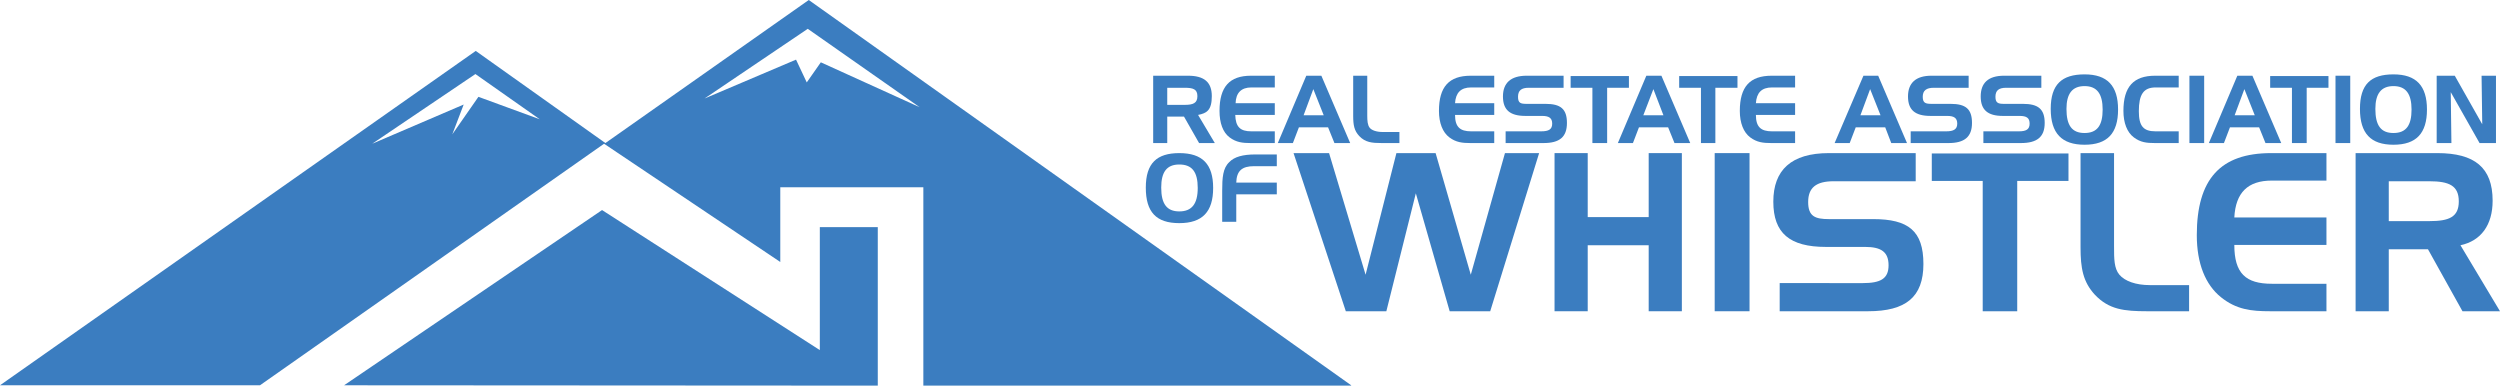 <?xml version="1.0" encoding="utf-8"?>
<!-- Generator: Adobe Illustrator 22.1.0, SVG Export Plug-In . SVG Version: 6.00 Build 0)  -->
<svg version="1.1" id="reawlogo" xmlns="http://www.w3.org/2000/svg" xmlns:xlink="http://www.w3.org/1999/xlink" x="0px" y="0px"
	 viewBox="0 0 746.2 115.2" style="enable-background:new 0 0 746.2 115.2;" xml:space="preserve">
<style type="text/css">
	.st0{fill:#3B7DC0;}
</style>
<title>reaw-logo</title>
<path class="st0" d="M354.6,22.6c4.8,0,7.1,1.9,7.1,6.1s-1.5,5.1-4.1,5.6l5,8.4h-4.7l-4.5-7.9h-5v7.9h-4.2V22.6H354.6z M348.4,26.2
	v5.1h5.2c2.5,0,3.8-0.5,3.8-2.6s-1.3-2.5-3.8-2.5H348.4z"/>
<path class="st0" d="M368.8,30.8h11.7v3.5h-11.8c0.1,3.6,1.5,4.9,4.8,4.9h7v3.5h-7.2c-2.4,0-4.3-0.2-6.3-1.7s-3-4.3-3-7.9
	c0-7.2,3-10.5,9.4-10.5h7.1v3.5h-7C370.5,26.1,368.9,27.7,368.8,30.8z"/>
<path class="st0" d="M394.4,22.6l8.6,20.1h-4.7l-1.9-4.7h-8.7l-1.8,4.7h-4.5l8.5-20.1H394.4z M389.1,34.4h6l-3.1-7.8L389.1,34.4z"/>
<path class="st0" d="M405.7,40.6c-1.5-1.6-1.8-3.3-1.8-6v-12h4.2v11.9c0,1.6,0.1,2.8,0.7,3.6s2.1,1.3,3.9,1.3h5v3.3h-5.3
	C409.5,42.7,407.5,42.5,405.7,40.6z"/>
<path class="st0" d="M434.3,30.8H446v3.5h-11.7c0,3.6,1.5,4.9,4.8,4.9h6.9v3.5h-7.1c-2.4,0-4.3-0.2-6.3-1.7s-3.1-4.3-3.1-7.9
	c0-7.2,3-10.5,9.5-10.5h7v3.5h-6.9C436,26.1,434.5,27.7,434.3,30.8z"/>
<path class="st0" d="M456.3,26.2c-2.2,0-3.2,0.8-3.2,2.7s0.8,2.1,2.6,2.1h5.6c4.5,0,6.4,1.5,6.4,5.7s-2.2,6-7,6h-11.3v-3.5H460
	c2.3,0,3.3-0.6,3.3-2.3s-1-2.3-3-2.3h-5c-4.6,0-6.7-1.8-6.7-5.8s2.3-6.2,7.1-6.2h11v3.6H456.3z"/>
<path class="st0" d="M468.8,26.2v-3.5h17.4v3.5h-6.5v16.5h-4.4V26.2H468.8z"/>
<path class="st0" d="M495.9,22.6l8.6,20.1h-4.7l-1.9-4.7h-8.7l-1.8,4.7h-4.5l8.5-20.1H495.9z M490.5,34.4h6l-3-7.8L490.5,34.4z"/>
<path class="st0" d="M501.2,26.2v-3.5h17.4v3.5H512v16.5h-4.3V26.2H501.2z"/>
<path class="st0" d="M524.1,30.8h11.7v3.5h-11.7c0,3.6,1.5,4.9,4.8,4.9h6.9v3.5h-7.1c-2.4,0-4.3-0.2-6.3-1.7s-3.1-4.3-3.1-7.9
	c0-7.2,3-10.5,9.5-10.5h7v3.5h-6.9C525.8,26.1,524.3,27.7,524.1,30.8z"/>
<path class="st0" d="M560.6,22.6l8.6,20.1h-4.7l-1.8-4.7h-8.8l-1.8,4.7h-4.5l8.6-20.1H560.6z M555.3,34.4h6l-3.1-7.8L555.3,34.4z"/>
<path class="st0" d="M577.2,26.2c-2.2,0-3.3,0.8-3.3,2.7s0.9,2.1,2.7,2.1h5.6c4.5,0,6.4,1.5,6.4,5.7s-2.3,6-7,6h-11.3v-3.5h10.6
	c2.2,0,3.3-0.6,3.3-2.3s-1-2.3-3-2.3h-5c-4.6,0-6.7-1.8-6.7-5.8s2.3-6.2,7-6.2h11.1v3.6H577.2z"/>
<path class="st0" d="M598.8,26.2c-2.2,0-3.2,0.8-3.2,2.7s0.9,2.1,2.6,2.1h5.6c4.5,0,6.5,1.5,6.5,5.7s-2.3,6-7.1,6H592v-3.5h10.6
	c2.2,0,3.2-0.6,3.2-2.3s-0.9-2.3-3-2.3h-5c-4.5,0-6.6-1.8-6.6-5.8s2.2-6.2,7-6.2h11.1v3.6H598.8z"/>
<path class="st0" d="M622.2,22.2c6.8,0,10,3.4,10,10.5s-3.2,10.5-10,10.5s-10.1-3.4-10.1-10.7S615.4,22.2,622.2,22.2z M616.8,32.5
	c0,4.9,1.6,7.2,5.4,7.2s5.4-2.3,5.4-7s-1.7-7-5.4-7S616.8,28,616.8,32.5L616.8,32.5z"/>
<path class="st0" d="M638.4,33.2c0,4.5,1.4,6,5,6h6.9v3.5h-7.1c-2.5,0-4.3-0.2-6.3-1.7s-3.1-4.3-3.1-7.9c0-7.2,3-10.5,9.5-10.5h7
	v3.5h-6.9C639.8,26.1,638.4,28.2,638.4,33.2z"/>
<path class="st0" d="M653.5,42.7V22.6h4.4v20.1H653.5z"/>
<path class="st0" d="M672.3,22.6l8.6,20.1h-4.7l-1.9-4.7h-8.7l-1.8,4.7h-4.5l8.5-20.1H672.3z M667,34.4h6l-3.1-7.8L667,34.4z"/>
<path class="st0" d="M677.6,26.2v-3.5H695v3.5h-6.5v16.5h-4.4V26.2H677.6z"/>
<path class="st0" d="M697.1,42.7V22.6h4.4v20.1H697.1z"/>
<path class="st0" d="M714.4,22.2c6.8,0,10,3.4,10,10.5s-3.2,10.5-10,10.5s-10-3.4-10-10.7S707.6,22.2,714.4,22.2z M709,32.5
	c0,4.9,1.6,7.2,5.4,7.2s5.4-2.3,5.4-7s-1.7-7-5.4-7S709,28,709,32.5L709,32.5z"/>
<path class="st0" d="M732.7,22.6l8.2,14.5l-0.2-14.5h4.3v20.1h-4.9l-8.6-15.2l0.2,15.2h-4.4V22.6H732.7z"/>
<path class="st0" d="M352,45.7c6.9,0,10.1,3.3,10.1,10.4s-3.2,10.5-10.1,10.5s-10-3.3-10-10.6S345.3,45.7,352,45.7z M346.6,56
	c0,4.9,1.7,7.1,5.4,7.1s5.5-2.2,5.5-7s-1.7-7-5.5-7S346.6,51.4,346.6,56z"/>
<path class="st0" d="M366.9,48.4c1.5-1.6,4.1-2.3,7.8-2.3h6.4v3.5h-6.8c-3.6,0-5.2,1.4-5.3,4.9h12.1V58H369v8.2h-4.2V57
	C364.8,53,365,50.2,366.9,48.4z"/>
<path class="st0" d="M396.7,45.7L407.6,82l9.2-36.3h11.7L439,82l10.2-36.3h10.2l-14.6,47.2h-12.1l-10.1-35.2l-8.8,35.2h-12.1
	l-15.6-47.2H396.7z"/>
<path class="st0" d="M473.9,64.8h18.2V45.7h9.9v47.2h-9.9V73.2h-18.2v19.7H464V45.7h9.9V64.8z"/>
<path class="st0" d="M511.8,92.9V45.7h10.4v47.2H511.8z"/>
<path class="st0" d="M547.3,54.1c-5.2,0-7.6,1.9-7.6,6.2s2.1,5.1,6.2,5.1h13.2c10.5,0,15,3.5,15,13.4s-5.3,14.1-16.5,14.1h-26.4
	v-8.4H556c5.3,0,7.7-1.3,7.7-5.3s-2.2-5.5-7-5.5H545c-10.8,0-15.7-4.1-15.7-13.5s5.3-14.5,16.6-14.5h25.9v8.4L547.3,54.1z"/>
<path class="st0" d="M576.6,54v-8.2h40.8V54h-15.3v38.9h-10.3V54H576.6z"/>
<path class="st0" d="M625.3,88c-3.6-3.9-4.3-8-4.3-14.2V45.7h10v27.7c0,3.9,0,6.7,1.6,8.6s4.9,3.1,9.1,3.1h11.7v7.8h-12.5
	C634,92.9,629.5,92.4,625.3,88z"/>
<path class="st0" d="M666.9,64.9h27.5v8.2h-27.5c0,8.5,3.4,11.6,11.2,11.6h16.3v8.2h-16.8c-5.7,0-10.1-0.5-14.7-4.2
	s-7.2-10-7.2-18.5c0-16.7,7-24.5,22.2-24.5h16.5v8.2h-16.3C670.9,53.9,667.3,57.5,666.9,64.9z"/>
<path class="st0" d="M727.5,45.7c11.1,0,16.5,4.3,16.5,14.2c0,7.3-3.5,12-9.6,13.3l11.8,19.7H735l-10.3-18.5H713v18.5h-9.9V45.7
	H727.5z M713,54.1V66h12.1c5.9,0,8.8-1.2,8.8-5.9s-2.9-6-8.8-6H713z"/>
<path class="st0" d="M403.3,115L241.4,0l-60.7,42.7L142,15.2L0,115h77.6l102.7-72.1l52.6,35.3V55.9h42.7v59.2h127.7V115z
	 M142.8,28.9L135,40.1l3.4-8.9l-27.3,11.7l30.8-20.8l19.2,13.5L142.8,28.9z M245,18.6l-4.2,6l-3.2-6.8l-27.3,11.6l30.8-20.8
	L274.5,32L245,18.6z"/>
<polygon class="st0" points="244.7,104.5 179.7,62.7 102.7,115 262,115.1 262,67.8 244.7,67.8 "/>
</svg>
